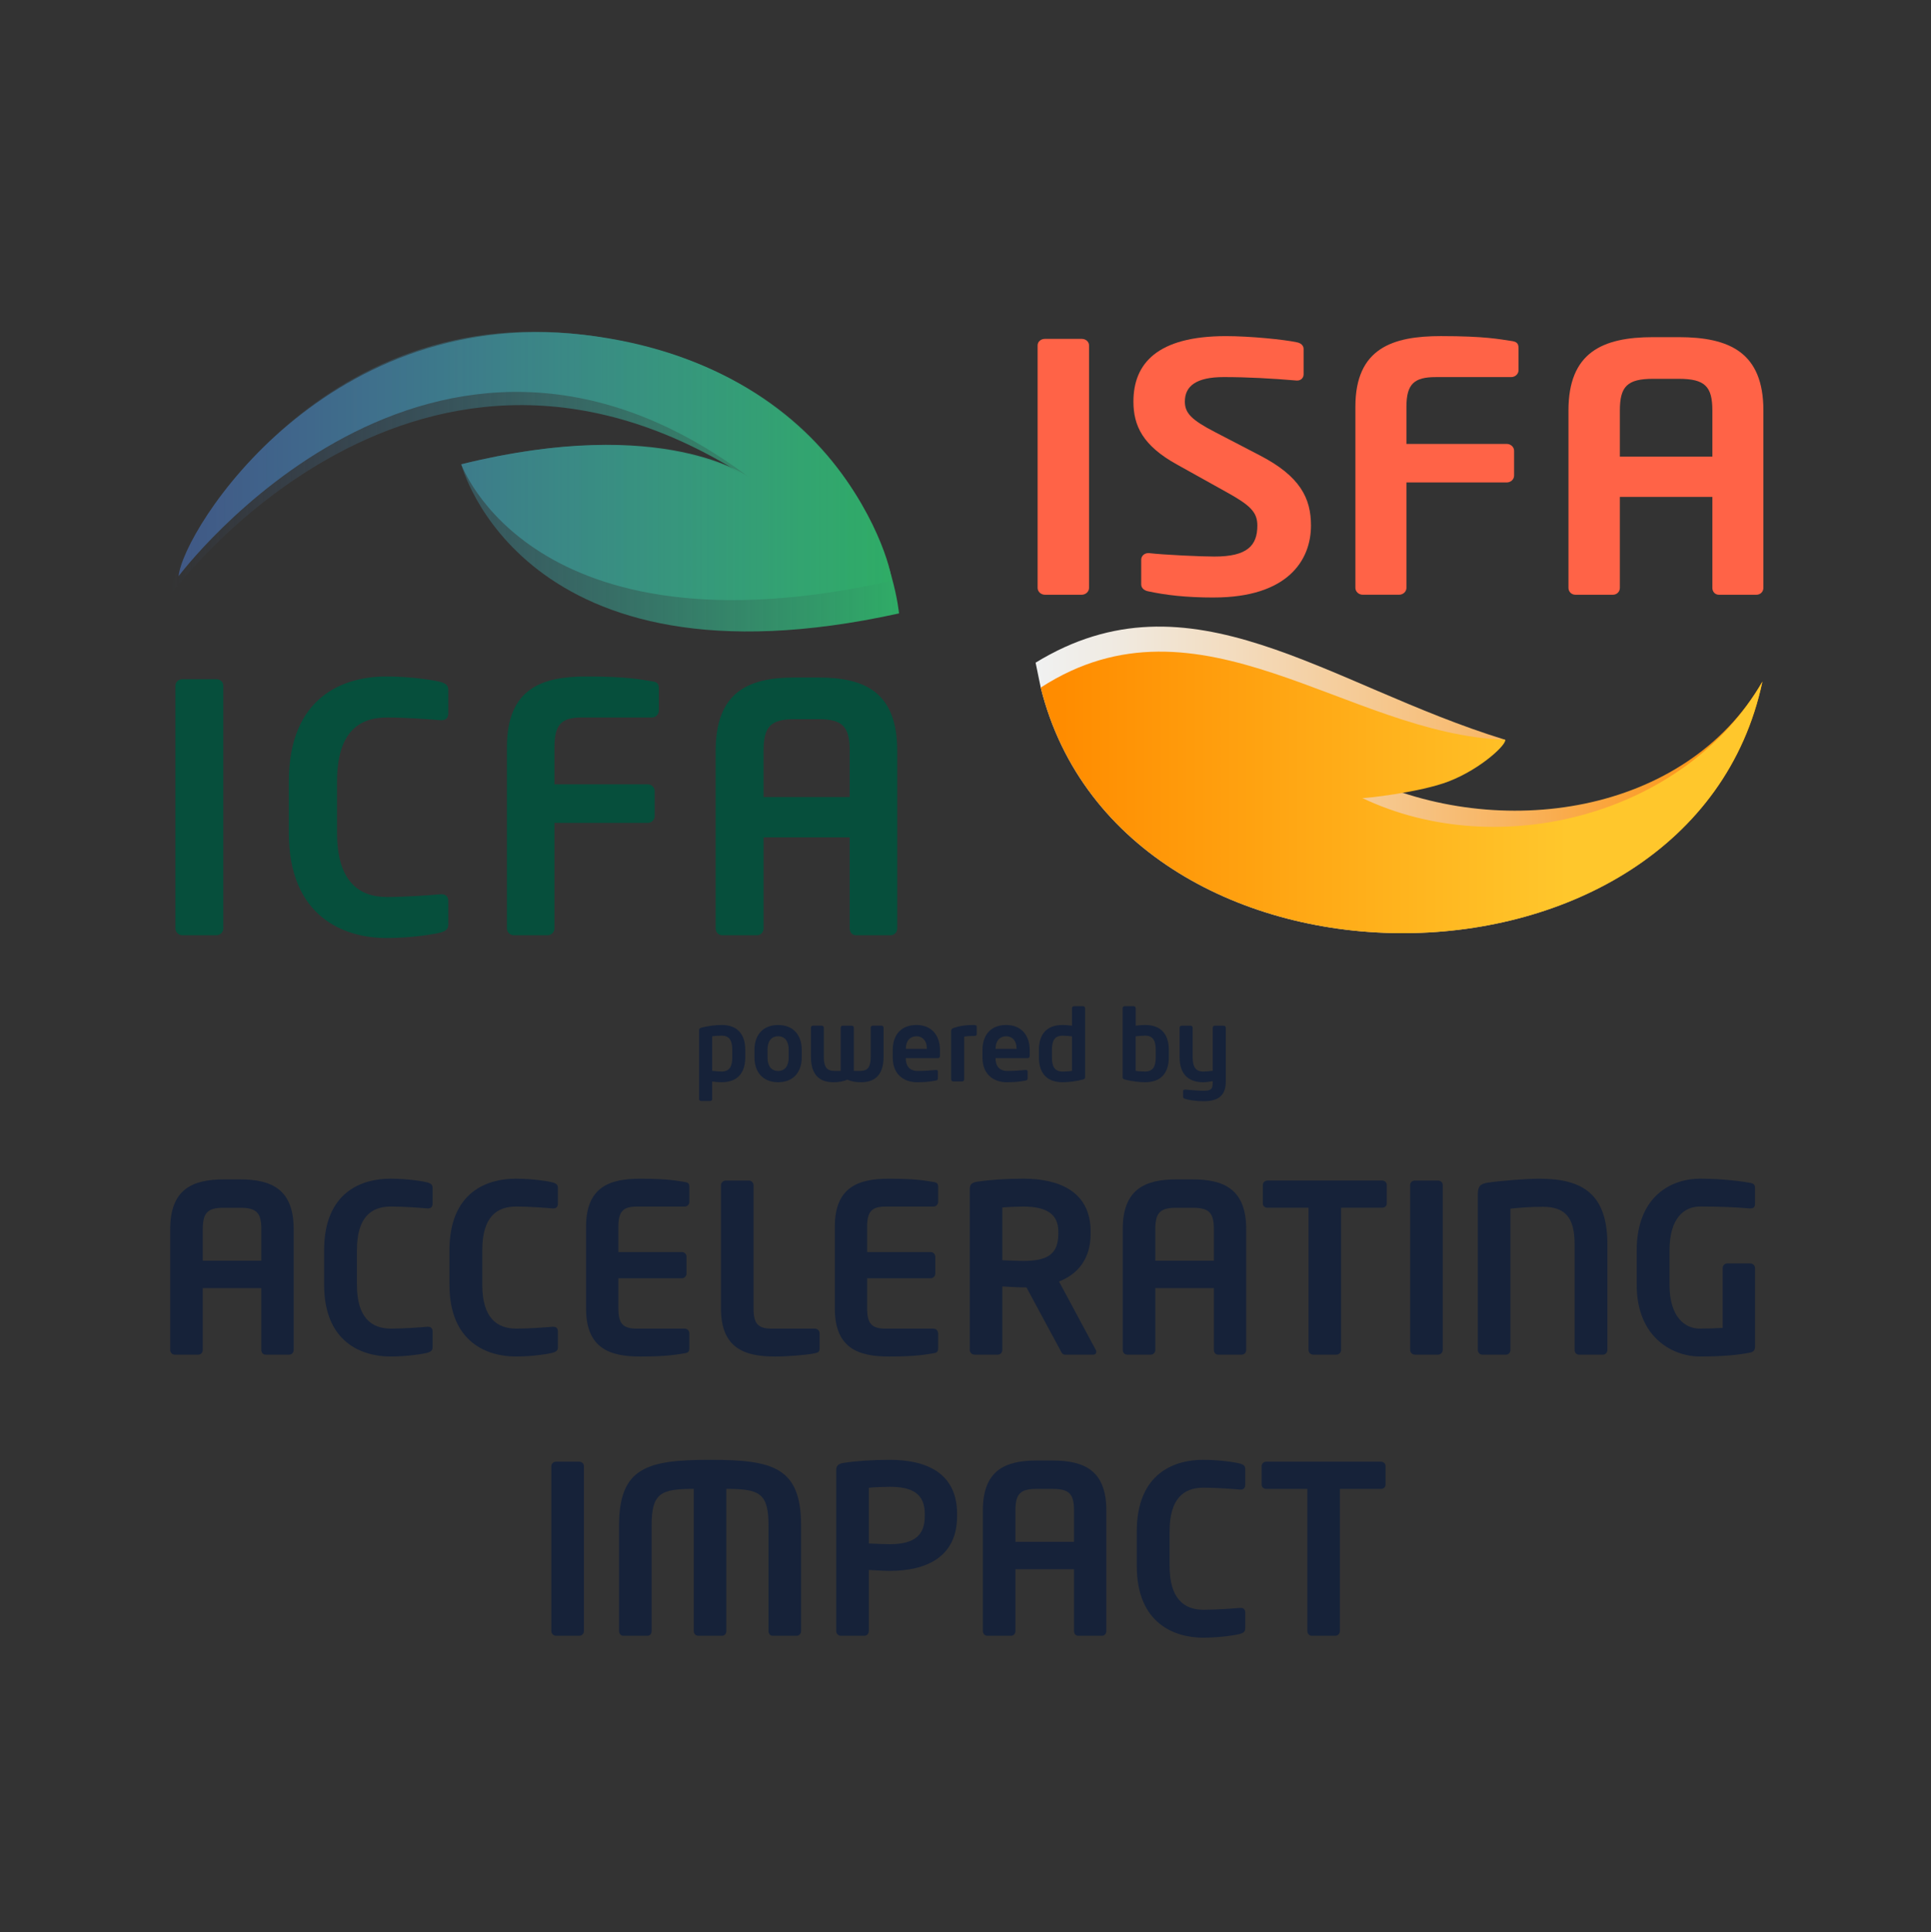 <?xml version="1.0" encoding="UTF-8"?>
<svg id="Gradient" xmlns="http://www.w3.org/2000/svg" xmlns:xlink="http://www.w3.org/1999/xlink" viewBox="0 0 923.21 923.65">
  <rect x="0" y="0" width="923.21" height="923.65" fill="#333333" stroke="none"/>
  <defs>
    <style>
      .cls-1 {
        fill: tomato;
      }

      .cls-2 {
        fill: url(#linear-gradient-2);
      }

      .cls-3 {
        fill: #162239;
      }

      .cls-4 {
        fill: url(#linear-gradient-4);
      }

      .cls-5 {
        fill: url(#linear-gradient-3);
      }

      .cls-6 {
        fill: #064f3c;
      }

      .cls-7 {
        isolation: isolate;
      }

      .cls-8 {
        fill: url(#linear-gradient);
      }
    </style>
    <linearGradient id="linear-gradient" x1="495.12" y1="975.56" x2="842.61" y2="975.56" gradientTransform="translate(0 1348.38) scale(1 -1)" gradientUnits="userSpaceOnUse">
      <stop offset="0" stop-color="#f0f1f1"/>
      <stop offset=".1" stop-color="#f0ebe3"/>
      <stop offset=".27" stop-color="#f3dcbf"/>
      <stop offset=".52" stop-color="#f6c384"/>
      <stop offset=".81" stop-color="#fba235"/>
      <stop offset="1" stop-color="#ff8c00"/>
    </linearGradient>
    <linearGradient id="linear-gradient-2" x1="497.57" y1="969.57" x2="842.6" y2="969.57" gradientTransform="translate(0 1348.38) scale(1 -1)" gradientUnits="userSpaceOnUse">
      <stop offset=".03" stop-color="#ff8c00"/>
      <stop offset=".73" stop-color="#ffc72c"/>
    </linearGradient>
    <linearGradient id="linear-gradient-3" x1="81.08" y1="1118.14" x2="429.82" y2="1118.14" gradientTransform="translate(0 1348.38) scale(1 -1)" gradientUnits="userSpaceOnUse">
      <stop offset="0" stop-color="#4970ba" stop-opacity="0"/>
      <stop offset="1" stop-color="#2fac66"/>
    </linearGradient>
    <linearGradient id="linear-gradient-4" x1="85.39" y1="1125.54" x2="426.36" y2="1125.54" gradientTransform="translate(0 1348.38) scale(1 -1)" gradientUnits="userSpaceOnUse">
      <stop offset="0" stop-color="#4970ba" stop-opacity=".6"/>
      <stop offset="1" stop-color="#2fac66"/>
    </linearGradient>
  </defs>
  <g>
    <path class="cls-3" d="M138.28,647.58h-11.31c-1.23,0-2.02-1.01-2.02-2.24v-29.57h-28v29.57c0,1.23-.9,2.24-2.13,2.24h-11.31c-1.23,0-2.13-1.01-2.13-2.24v-57.68c0-18.82,10.19-23.86,25.65-23.86h7.73c15.46,0,25.65,5.04,25.65,23.86v57.68c0,1.23-.9,2.24-2.13,2.24ZM124.95,587.65c0-7.84-2.24-10.3-10.19-10.3h-7.73c-7.84,0-10.08,2.46-10.08,10.3v15.01h28v-15.01Z"/>
    <path class="cls-3" d="M204.36,646.68c-1.68.45-9.07,1.79-17.7,1.79-13.44,0-31.7-6.61-31.7-34.28v-16.46c0-28.11,18.26-34.27,31.7-34.27,8.62,0,16.02,1.34,17.7,1.79,1.46.45,2.46,1.01,2.46,2.58v7.5c0,1.34-.56,2.35-2.24,2.35h-.22c-3.92-.34-11.54-.9-17.47-.9-9.41,0-16.24,5.04-16.24,20.95v16.46c0,15.57,6.83,20.95,16.24,20.95,5.94,0,13.55-.56,17.47-.9h.22c1.68,0,2.24,1.01,2.24,2.35v7.5c0,1.57-1.01,2.13-2.46,2.58Z"/>
    <path class="cls-3" d="M264.28,646.68c-1.68.45-9.07,1.79-17.7,1.79-13.44,0-31.7-6.61-31.7-34.28v-16.46c0-28.11,18.26-34.27,31.7-34.27,8.62,0,16.02,1.34,17.7,1.79,1.46.45,2.46,1.01,2.46,2.58v7.5c0,1.34-.56,2.35-2.24,2.35h-.22c-3.92-.34-11.54-.9-17.47-.9-9.41,0-16.24,5.04-16.24,20.95v16.46c0,15.57,6.83,20.95,16.24,20.95,5.94,0,13.55-.56,17.47-.9h.22c1.68,0,2.24,1.01,2.24,2.35v7.5c0,1.57-1.01,2.13-2.46,2.58Z"/>
    <path class="cls-3" d="M327.34,646.91c-3.58.56-7.95,1.57-21.28,1.57-14.56,0-25.87-3.92-25.87-22.96v-39.09c0-19.04,11.31-22.96,25.87-22.96,13.33,0,17.7,1.01,21.28,1.57,1.68.22,2.24.78,2.24,2.35v7.17c0,1.23-1.01,2.24-2.24,2.24h-22.85c-6.5,0-8.85,2.24-8.85,9.63v12.1h30.35c1.23,0,2.24,1.01,2.24,2.24v8.06c0,1.23-1.01,2.24-2.24,2.24h-30.35v14.45c0,7.39,2.35,9.63,8.85,9.63h22.85c1.23,0,2.24,1.01,2.24,2.24v7.17c0,1.57-.56,2.13-2.24,2.35Z"/>
    <path class="cls-3" d="M389.61,646.91c-3.36.78-13.1,1.57-19.04,1.57-14.56,0-25.87-3.92-25.87-22.96v-58.92c0-1.23,1.01-2.24,2.24-2.24h11.09c1.23,0,2.24,1.01,2.24,2.24v58.92c0,7.39,2.24,9.63,8.74,9.63h20.61c1.23,0,2.24,1.01,2.24,2.24v7.17c0,1.57-.56,2.02-2.24,2.35Z"/>
    <path class="cls-3" d="M446.28,646.91c-3.58.56-7.95,1.57-21.28,1.57-14.56,0-25.87-3.92-25.87-22.96v-39.09c0-19.04,11.31-22.96,25.87-22.96,13.33,0,17.7,1.01,21.28,1.57,1.68.22,2.24.78,2.24,2.35v7.17c0,1.23-1.01,2.24-2.24,2.24h-22.85c-6.5,0-8.85,2.24-8.85,9.63v12.1h30.35c1.23,0,2.24,1.01,2.24,2.24v8.06c0,1.23-1.01,2.24-2.24,2.24h-30.35v14.45c0,7.39,2.35,9.63,8.85,9.63h22.85c1.23,0,2.24,1.01,2.24,2.24v7.17c0,1.57-.56,2.13-2.24,2.35Z"/>
    <path class="cls-3" d="M522.78,647.58h-13.66c-1.23,0-1.68-1.12-2.24-2.24l-16.13-29.91h-1.57c-2.91,0-7.39-.34-9.97-.45v30.35c0,1.23-.9,2.24-2.13,2.24h-11.2c-1.23,0-2.24-1.01-2.24-2.24v-77.06c0-2.24,1.34-3.02,3.58-3.36,5.82-.9,13.78-1.46,21.95-1.46,17.25,0,32.26,6.16,32.26,25.31v1.01c0,11.87-5.94,19.27-15.12,22.85l17.59,32.71c.22.34.22.67.22.9,0,.78-.45,1.34-1.34,1.34ZM505.98,588.77c0-8.4-5.6-11.98-16.8-11.98-2.35,0-7.95.22-9.97.45v25.2c1.79.11,8.06.34,9.97.34,11.54,0,16.8-3.14,16.8-12.99v-1.01Z"/>
    <path class="cls-3" d="M593.68,647.58h-11.31c-1.23,0-2.02-1.01-2.02-2.24v-29.57h-28v29.57c0,1.23-.9,2.24-2.13,2.24h-11.31c-1.23,0-2.13-1.01-2.13-2.24v-57.68c0-18.82,10.19-23.86,25.65-23.86h7.73c15.46,0,25.65,5.04,25.65,23.86v57.68c0,1.23-.9,2.24-2.13,2.24ZM580.35,587.65c0-7.84-2.24-10.3-10.19-10.3h-7.73c-7.84,0-10.08,2.46-10.08,10.3v15.01h28v-15.01Z"/>
    <path class="cls-3" d="M660.77,577.35h-19.6v67.99c0,1.23-1.01,2.24-2.24,2.24h-11.09c-1.23,0-2.24-1.01-2.24-2.24v-67.99h-19.6c-1.23,0-2.24-.78-2.24-2.02v-8.85c0-1.23,1.01-2.13,2.24-2.13h54.77c1.23,0,2.24.9,2.24,2.13v8.85c0,1.23-1.01,2.02-2.24,2.02Z"/>
    <path class="cls-3" d="M687.53,647.58h-11.09c-1.23,0-2.24-1.01-2.24-2.24v-78.85c0-1.23,1.01-2.13,2.24-2.13h11.09c1.23,0,2.24.9,2.24,2.13v78.85c0,1.23-1.01,2.24-2.24,2.24Z"/>
    <path class="cls-3" d="M766.38,647.58h-11.54c-1.23,0-2.02-1.01-2.02-2.24v-50.52c0-12.77-4.48-17.92-15.23-17.92-5.6,0-11.76.45-15.46.9v67.54c0,1.23-.9,2.24-2.13,2.24h-11.31c-1.23,0-2.13-1.01-2.13-2.24v-74.26c0-4.14,1.23-5.15,4.7-5.71,6.05-.9,18.26-1.9,24.75-1.9,20.83,0,32.48,7.5,32.48,31.36v50.52c0,1.23-.9,2.24-2.13,2.24Z"/>
    <path class="cls-3" d="M836.94,646.57c-5.6,1.12-12.88,1.9-24.42,1.9s-30.02-7.95-30.02-34.39v-16.13c0-26.55,17.02-34.5,30.35-34.5,10.75,0,20.39,1.34,24.08,2.02,1.46.34,2.13.9,2.13,2.35v7.5c0,1.57-.45,2.35-2.24,2.35h-.34c-5.15-.45-12.88-.9-23.63-.9-7.5,0-14.67,5.26-14.67,21.17v16.13c0,15.9,7.73,21.06,14.34,21.06,4.14,0,7.62-.11,11.09-.34v-28.56c0-1.23.9-2.24,2.13-2.24h11.09c1.23,0,2.24,1.01,2.24,2.24v37.64c0,1.46-.67,2.35-2.13,2.69Z"/>
    <path class="cls-3" d="M276.93,781.98h-11.09c-1.23,0-2.24-1.01-2.24-2.24v-78.85c0-1.23,1.01-2.13,2.24-2.13h11.09c1.23,0,2.24.9,2.24,2.13v78.85c0,1.23-1.01,2.24-2.24,2.24Z"/>
    <path class="cls-3" d="M380.88,781.98h-11.43c-1.23,0-2.02-1.01-2.02-2.24v-50.4c0-15.57-4.26-17.59-20.16-17.59v67.99c0,1.23-.9,2.24-2.13,2.24h-11.31c-1.23,0-2.13-1.01-2.13-2.24v-67.99c-15.9,0-20.16,2.02-20.16,17.59v50.4c0,1.23-.78,2.24-2.02,2.24h-11.42c-1.23,0-2.13-1.01-2.13-2.24v-50.4c0-27.89,13.44-31.48,43.57-31.48s43.46,3.58,43.46,31.48v50.4c0,1.23-.9,2.24-2.13,2.24Z"/>
    <path class="cls-3" d="M425.34,750.96c-2.91,0-7.39-.34-9.97-.45v29.23c0,1.23-.9,2.24-2.13,2.24h-11.2c-1.23,0-2.24-1.01-2.24-2.24v-77.06c0-2.24,1.34-3.02,3.58-3.36,5.82-.9,13.78-1.46,21.95-1.46,17.25,0,32.26,6.05,32.26,25.87v1.01c0,19.82-15.01,26.21-32.26,26.21ZM442.14,723.74c0-9.41-5.6-12.99-16.8-12.99-2.35,0-7.95.22-9.97.45v26.66c1.79.11,8.06.34,9.97.34,12.1,0,16.8-4.48,16.8-13.44v-1.01Z"/>
    <path class="cls-3" d="M526.81,781.98h-11.31c-1.23,0-2.02-1.01-2.02-2.24v-29.57h-28v29.57c0,1.23-.9,2.24-2.13,2.24h-11.31c-1.23,0-2.13-1.01-2.13-2.24v-57.68c0-18.82,10.19-23.86,25.65-23.86h7.73c15.46,0,25.65,5.04,25.65,23.86v57.68c0,1.23-.9,2.24-2.13,2.24ZM513.48,722.06c0-7.84-2.24-10.3-10.19-10.3h-7.73c-7.84,0-10.08,2.46-10.08,10.3v15.01h28v-15.01Z"/>
    <path class="cls-3" d="M592.89,781.09c-1.68.45-9.07,1.79-17.7,1.79-13.44,0-31.7-6.61-31.7-34.28v-16.46c0-28.11,18.26-34.28,31.7-34.28,8.62,0,16.02,1.34,17.7,1.79,1.46.45,2.46,1.01,2.46,2.58v7.5c0,1.34-.56,2.35-2.24,2.35h-.22c-3.92-.34-11.54-.9-17.47-.9-9.41,0-16.24,5.04-16.24,20.95v16.46c0,15.57,6.83,20.95,16.24,20.95,5.94,0,13.55-.56,17.47-.9h.22c1.68,0,2.24,1.01,2.24,2.35v7.5c0,1.57-1.01,2.13-2.46,2.58Z"/>
    <path class="cls-3" d="M660.2,711.75h-19.6v67.99c0,1.23-1.01,2.24-2.24,2.24h-11.09c-1.23,0-2.24-1.01-2.24-2.24v-67.99h-19.6c-1.23,0-2.24-.78-2.24-2.02v-8.85c0-1.23,1.01-2.13,2.24-2.13h54.77c1.23,0,2.24.9,2.24,2.13v8.85c0,1.23-1.01,2.02-2.24,2.02Z"/>
  </g>
  <g>
    <path class="cls-3" d="M345.03,517.35c-1.13,0-2.79-.09-4.54-.33v8.36c0,.52-.43.95-.95.95h-4.35c-.52,0-.95-.43-.95-.95v-32.88c0-.71.19-.99,1.28-1.28,2.93-.76,6.47-1.23,9.5-1.23,7.61,0,11.29,4.49,11.29,11.86v3.64c0,7.37-3.69,11.86-11.29,11.86ZM350.09,501.85c0-3.87-.99-6.76-5.06-6.76-1.7,0-3.64.14-4.54.33v16.49c1.32.19,3.4.33,4.54.33,4.06,0,5.06-2.88,5.06-6.76v-3.64Z"/>
    <path class="cls-3" d="M372.01,517.35c-7.42,0-11.29-5.01-11.29-11.76v-3.83c0-6.76,3.87-11.76,11.29-11.76s11.29,5.01,11.29,11.76v3.83c0,6.76-3.87,11.76-11.29,11.76ZM377.07,501.76c0-3.87-1.75-6.38-5.06-6.38s-5.06,2.5-5.06,6.38v3.83c0,3.87,1.75,6.38,5.06,6.38s5.06-2.5,5.06-6.38v-3.83Z"/>
    <path class="cls-3" d="M411.75,517.35c-2.55,0-4.58-.28-6.66-1.23-2.08.94-4.16,1.23-6.71,1.23-5.67,0-10.68-2.6-10.68-12.24v-13.89c0-.52.47-.9.95-.9h4.25c.52,0,.95.43.95.9v13.89c0,6.66,2.74,6.85,6.05,6.85h2.03v-20.69c0-.52.43-.94.94-.94h4.39c.52,0,.95.43.95.94v20.69h2.03c3.4,0,6.05-.19,6.05-6.85v-13.89c0-.47.43-.9.95-.9h4.25c.47,0,.95.38.95.9v13.89c0,9.64-5.01,12.24-10.68,12.24Z"/>
    <path class="cls-3" d="M448.46,505.82h-15.4v.14c0,2.74,1.13,6,5.67,6,3.45,0,6.71-.28,8.69-.47h.14c.47,0,.85.24.85.71v3.12c0,.76-.14,1.09-.99,1.23-3.07.57-4.91.8-9.17.8-4.72,0-11.43-2.55-11.43-11.86v-3.5c0-7.37,4.11-12,11.34-12s11.24,4.96,11.24,12v2.65c0,.76-.28,1.18-.94,1.18ZM443.12,501.19c0-3.68-2.03-5.81-4.96-5.81s-5.06,2.08-5.06,5.81v.19h10.02v-.19Z"/>
    <path class="cls-3" d="M465.61,495.24c-1.56,0-3.5.09-4.63.33v20.41c0,.52-.38.99-.9.99h-4.39c-.52,0-.95-.47-.95-.99v-23.2c0-.61.43-1.13,1.28-1.42,3.02-.99,5.53-1.37,9.59-1.37.57,0,1.37.09,1.37.8v3.59c0,.52-.28.85-1.37.85Z"/>
    <path class="cls-3" d="M491.36,505.82h-15.4v.14c0,2.74,1.13,6,5.67,6,3.45,0,6.71-.28,8.69-.47h.14c.47,0,.85.24.85.71v3.12c0,.76-.14,1.09-.99,1.23-3.07.57-4.91.8-9.17.8-4.72,0-11.43-2.55-11.43-11.86v-3.5c0-7.37,4.11-12,11.34-12s11.24,4.96,11.24,12v2.65c0,.76-.28,1.18-.94,1.18ZM486.02,501.19c0-3.68-2.03-5.81-4.96-5.81s-5.06,2.08-5.06,5.81v.19h10.02v-.19Z"/>
    <path class="cls-3" d="M517.49,516.12c-2.93.76-6.47,1.23-9.5,1.23-7.61,0-11.29-4.49-11.29-11.86v-3.64c0-7.37,3.68-11.86,11.29-11.86,1.13,0,2.79.09,4.54.33v-8.36c0-.52.43-.95.95-.95h4.35c.52,0,.95.43.95.95v32.88c0,.71-.19.99-1.28,1.28ZM512.53,495.43c-1.32-.19-3.4-.33-4.54-.33-4.06,0-5.06,2.88-5.06,6.76v3.64c0,3.87.99,6.76,5.06,6.76,1.7,0,3.64-.14,4.54-.33v-16.49Z"/>
    <path class="cls-3" d="M547.5,517.35c-3.02,0-6.57-.47-9.5-1.23-1.09-.28-1.28-.57-1.28-1.28v-32.88c0-.52.43-.95.95-.95h4.35c.52,0,.95.43.95.95v8.36c1.75-.24,3.4-.33,4.54-.33,7.61,0,11.29,4.49,11.29,11.86v3.64c0,7.37-3.69,11.86-11.29,11.86ZM552.55,501.85c0-3.87-.99-6.76-5.06-6.76-1.13,0-3.21.14-4.54.33v16.49c.9.19,2.83.33,4.54.33,4.06,0,5.06-2.88,5.06-6.76v-3.64Z"/>
    <path class="cls-3" d="M575.42,526.42c-3.97,0-7.09-.57-8.84-1.13-.66-.19-.95-.47-.95-1.13v-2.5c0-.47.38-.8.9-.8h.09c2.13.19,6.61.57,8.79.57,3.83,0,4.39-.94,4.39-4.21v-.38c-.99.19-3.4.52-4.54.52-7.61,0-11.29-4.49-11.29-11.86v-14.22c0-.52.43-.94.95-.94h4.35c.52,0,.95.43.95.94v14.22c0,3.87.99,6.76,5.06,6.76,1.13,0,3.21-.19,4.54-.38v-20.6c0-.52.43-.94.94-.94h4.35c.52,0,.95.43.95.94v25.61c0,6.71-3.4,9.54-10.63,9.54Z"/>
  </g>
  <g>
    <path class="cls-8" d="M497.57,328.69l-2.45-11.91c74.25-45.5,138.82,10.52,224.37,36.82,1.57,1.55-10.83,3.49-26.74,9.69-13.59,5.3-40.78,8.28-41.43,7.98,65.42,31.2,154.55,18.34,191.29-45.42-33.68,159.13-305.71,160.58-345.03,2.86h0Z"/>
    <path class="cls-2" d="M497.57,328.69c75.9-49.11,146.48,22.42,221.91,24.92,1.57,1.55-10.83,13.7-26.74,19.9-13.59,5.3-40.78,8.28-41.43,7.98,65.42,31.2,154.55,8.13,191.29-55.65-33.68,159.13-305.71,160.58-345.03,2.86h0Z"/>
  </g>
  <g class="cls-7">
    <g class="cls-7">
      <path class="cls-1" d="M517.13,284.32h-17.51c-1.95,0-3.54-1.48-3.54-3.29v-115.91c0-1.81,1.59-3.13,3.54-3.13h17.51c1.95,0,3.54,1.32,3.54,3.13v115.91c0,1.81-1.59,3.29-3.54,3.29Z"/>
      <path class="cls-1" d="M580.27,285.64c-13.27,0-22.82-1.15-31.3-2.96-1.77-.33-3.36-1.48-3.36-3.29v-11.85c0-1.81,1.59-3.13,3.36-3.13h.35c7.07.82,24.76,1.65,31.3,1.65,15.74,0,20.52-5.27,20.52-14.82,0-6.42-3.36-9.71-15.03-16.14l-23.35-13.01c-16.45-9.06-20.87-18.6-20.87-30.13,0-18.11,11.32-31.28,44.22-31.28,11.67,0,27.94,1.65,33.96,2.96,1.77.33,3.18,1.48,3.18,3.13v12.18c0,1.65-1.24,2.96-3.01,2.96h-.35c-11.67-.99-23.35-1.65-34.84-1.65-13.09,0-18.57,4.28-18.57,11.69,0,5.43,3.01,8.73,14.5,14.65l21.22,11.03c19.46,10.04,24.58,20.58,24.58,33.59,0,16.63-11.14,34.41-46.52,34.41Z"/>
      <path class="cls-1" d="M722.47,180.27h-36.08c-10.26,0-13.97,3.29-13.97,14.16v17.78h47.93c1.95,0,3.54,1.48,3.54,3.29v11.85c0,1.81-1.59,3.29-3.54,3.29h-47.93v50.38c0,1.81-1.59,3.29-3.54,3.29h-17.33c-1.95,0-3.54-1.48-3.54-3.29v-86.6c0-27.99,17.86-33.75,40.86-33.75,21.05,0,27.94,1.48,33.6,2.31,2.65.33,3.54,1.15,3.54,3.46v10.54c0,1.81-1.59,3.29-3.54,3.29Z"/>
      <path class="cls-1" d="M839.72,284.32h-17.86c-1.95,0-3.18-1.48-3.18-3.29v-43.47h-44.22v43.47c0,1.81-1.42,3.29-3.36,3.29h-17.86c-1.95,0-3.36-1.48-3.36-3.29v-84.79c0-27.66,16.1-35.07,40.5-35.07h12.2c24.41,0,40.5,7.41,40.5,35.07v84.79c0,1.81-1.41,3.29-3.36,3.29ZM818.68,196.24c0-11.52-3.54-15.15-16.1-15.15h-12.2c-12.38,0-15.92,3.62-15.92,15.15v22.06h44.22v-22.06Z"/>
    </g>
  </g>
  <g class="cls-7">
    <g class="cls-7">
      <path class="cls-6" d="M103.48,447.09h-16.31c-1.81,0-3.29-1.48-3.29-3.29v-115.97c0-1.81,1.48-3.13,3.29-3.13h16.31c1.81,0,3.29,1.32,3.29,3.13v115.97c0,1.81-1.48,3.29-3.29,3.29Z"/>
      <path class="cls-6" d="M210.72,445.78c-2.47.66-13.34,2.64-26.03,2.64-19.77,0-46.62-9.72-46.62-50.41v-24.22c0-41.35,26.85-50.41,46.62-50.41,12.68,0,23.56,1.98,26.03,2.64,2.14.66,3.62,1.48,3.62,3.79v11.04c0,1.98-.82,3.46-3.29,3.46h-.33c-5.77-.49-16.97-1.32-25.7-1.32-13.84,0-23.89,7.41-23.89,30.8v24.22c0,22.9,10.05,30.8,23.89,30.8,8.73,0,19.93-.82,25.7-1.32h.33c2.47,0,3.29,1.48,3.29,3.46v11.04c0,2.31-1.48,3.13-3.62,3.79Z"/>
    </g>
    <g class="cls-7">
      <path class="cls-6" d="M311.7,342.98h-33.61c-9.55,0-13.01,3.29-13.01,14.17v17.79h44.64c1.81,0,3.29,1.48,3.29,3.29v11.86c0,1.81-1.48,3.3-3.29,3.3h-44.64v50.41c0,1.81-1.48,3.29-3.29,3.29h-16.14c-1.81,0-3.29-1.48-3.29-3.29v-86.65c0-28,16.64-33.77,38.05-33.77,19.6,0,26.03,1.48,31.3,2.31,2.47.33,3.29,1.15,3.29,3.46v10.54c0,1.81-1.48,3.29-3.29,3.29Z"/>
    </g>
    <g class="cls-7">
      <path class="cls-6" d="M425.85,447.09h-16.64c-1.81,0-2.97-1.48-2.97-3.29v-43.49h-41.18v43.49c0,1.81-1.32,3.29-3.13,3.29h-16.64c-1.81,0-3.13-1.48-3.13-3.29v-84.84c0-27.68,14.99-35.09,37.72-35.09h11.37c22.73,0,37.72,7.41,37.72,35.09v84.84c0,1.81-1.32,3.29-3.13,3.29ZM406.25,358.96c0-11.53-3.29-15.16-14.99-15.16h-11.37c-11.53,0-14.83,3.62-14.83,15.16v22.07h41.18v-22.07Z"/>
    </g>
  </g>
  <g>
    <path class="cls-5" d="M429.82,293.22s-9.74-111.7-144.37-132.28c-134.63-20.59-202.08,100.51-204.37,123.86,0,0,119-163.07,281.59-52.96,0,0-39.67-35.2-142.15-9.88,0,0,28.63,111.18,209.3,71.27h0Z"/>
    <path class="cls-4" d="M425.49,277.85c5.57,11.99-12.63-99.08-140.81-117.09-128.13-18-197.11,92.49-199.29,114.67,0,0,120.63-161.33,272.66-47.32,0,0-40.17-30.22-137.52-6.17,0,0,33.33,93.82,204.96,55.91Z"/>
  </g>
</svg>